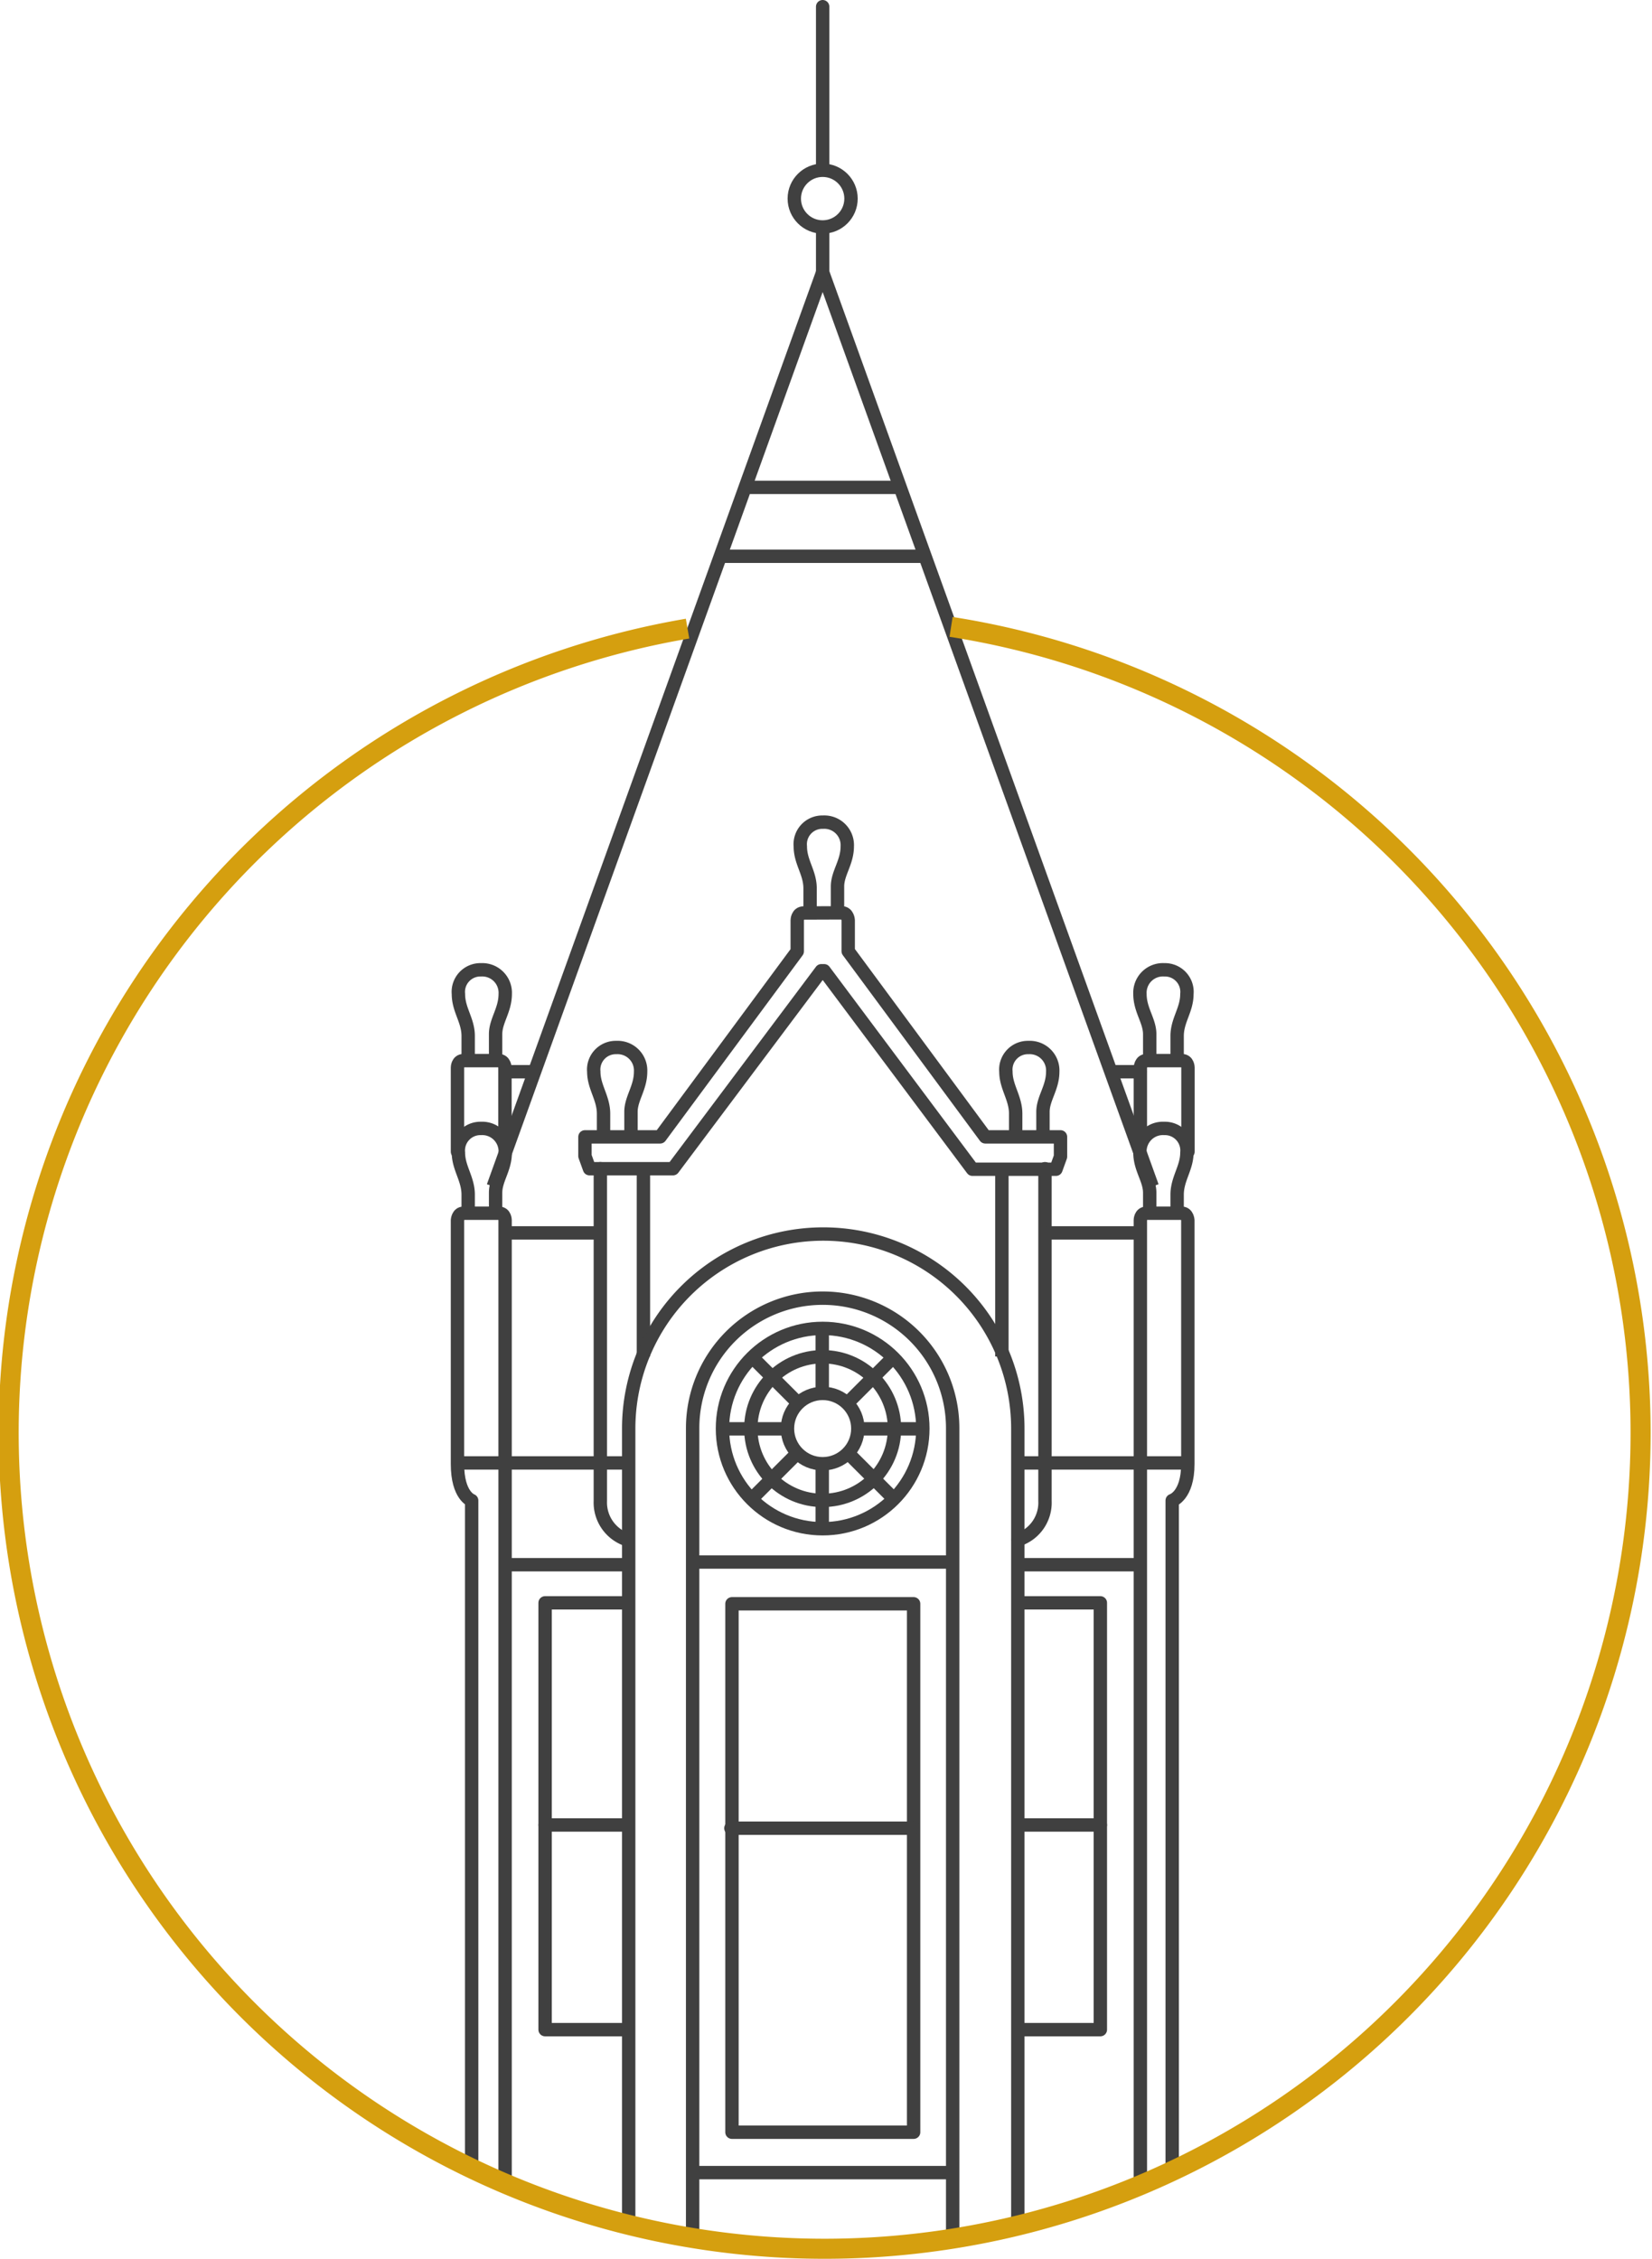 <svg xmlns="http://www.w3.org/2000/svg" viewBox="0 0 123.5 168.91"><defs><style>.cls-1,.cls-2,.cls-3{fill:none;}.cls-1,.cls-2{stroke:#404040;}.cls-1,.cls-3{stroke-miterlimit:10;}.cls-2{stroke-linecap:round;stroke-linejoin:round;}.cls-3{stroke:#d59f0f;stroke-width:1.5px;}</style></defs><title>Asset 1</title><g id="Layer_2" data-name="Layer 2"><g id="Layer_1-2" data-name="Layer 1"><polyline class="cls-1" points="36.87 88.71 61.5 20.36 86.14 88.71"/><circle class="cls-1" cx="61.5" cy="14.85" r="2.12"/><line class="cls-2" x1="61.5" y1="20.99" x2="61.5" y2="17.33"/><line class="cls-1" x1="54.09" y1="41.59" x2="68.92" y2="41.59"/><line class="cls-1" x1="56.05" y1="36.44" x2="67.11" y2="36.44"/><line class="cls-2" x1="61.5" y1="12.66" x2="61.5" y2="0.5"/><path class="cls-1" d="M35,79.16V77.46c0-1.18-.73-1.95-.73-3.14a1.65,1.65,0,0,1,1.69-1.81,1.72,1.72,0,0,1,1.81,1.81c0,1.2-.72,2-.72,3v1.94"/><path class="cls-2" d="M34.2,86.11V79.82s0-.52.45-.52H37.3c.42,0,.45.52.45.52v5.63"/><line class="cls-1" x1="34.35" y1="109.38" x2="46.95" y2="109.38"/><path class="cls-2" d="M44.88,87.38v24.84a2.93,2.93,0,0,0,2,2.9"/><line class="cls-1" x1="48.1" y1="87.5" x2="48.1" y2="101.42"/><line class="cls-2" x1="37.79" y1="80.13" x2="39.81" y2="80.13"/><line class="cls-2" x1="37.8" y1="92.18" x2="44.77" y2="92.18"/><line class="cls-1" x1="37.98" y1="116.99" x2="46.99" y2="116.99"/><polyline class="cls-2" points="46.85 119.84 40.75 119.84 40.75 151.75 46.72 151.75"/><line class="cls-2" x1="40.75" y1="136.45" x2="46.84" y2="136.45"/><path class="cls-1" d="M35,91V89.32c0-1.18-.73-2-.73-3.14a1.65,1.65,0,0,1,1.69-1.81,1.72,1.72,0,0,1,1.81,1.81c0,1.2-.72,2-.72,3v1.94"/><path class="cls-2" d="M37.76,162.89V91.23s0-.52-.45-.52H34.65c-.42,0-.45.52-.45.52v18.23c0,2.38,1.06,2.73,1.06,2.73V162"/><path class="cls-1" d="M88,79.16V77.46c0-1.18.73-1.95.73-3.14a1.65,1.65,0,0,0-1.69-1.81,1.72,1.72,0,0,0-1.82,1.81c0,1.2.73,2,.73,3v1.94"/><path class="cls-2" d="M88.81,86.11V79.82s0-.52-.45-.52H85.7c-.42,0-.45.52-.45.52v5.63"/><line class="cls-1" x1="88.65" y1="109.38" x2="75.97" y2="109.38"/><path class="cls-2" d="M78.12,87.38v24.84a2.91,2.91,0,0,1-2,2.9"/><line class="cls-1" x1="74.9" y1="87.5" x2="74.9" y2="101.42"/><line class="cls-2" x1="85.22" y1="80.13" x2="83.34" y2="80.13"/><line class="cls-2" x1="85.21" y1="92.18" x2="78.24" y2="92.18"/><line class="cls-1" x1="85.03" y1="116.99" x2="76.02" y2="116.99"/><polyline class="cls-2" points="76.15 119.84 82.26 119.84 82.26 151.75 76.18 151.75"/><line class="cls-2" x1="82.26" y1="136.45" x2="76.17" y2="136.45"/><path class="cls-1" d="M88,91V89.32c0-1.18.73-2,.73-3.14a1.65,1.65,0,0,0-1.69-1.81,1.72,1.72,0,0,0-1.82,1.81c0,1.2.73,2,.73,3v1.94"/><path class="cls-2" d="M85.25,163.13V91.23s0-.52.45-.52h2.65c.42,0,.45.52.45.52v18.23c0,2.38-1.17,2.73-1.17,2.73v49.93"/><circle class="cls-1" cx="61.5" cy="106.81" r="7.49"/><circle class="cls-1" cx="61.5" cy="106.81" r="5.37"/><circle class="cls-1" cx="61.5" cy="106.81" r="2.63"/><path class="cls-1" d="M47,166.17V106.81a14.54,14.54,0,1,1,29.09,0v59.45"/><path class="cls-1" d="M51.78,167.13V106.78a9.72,9.72,0,1,1,19.44,0v60.3"/><line class="cls-2" x1="52.07" y1="116.79" x2="71.1" y2="116.79"/><rect class="cls-2" x="54.72" y="119.91" width="13.58" height="39.51"/><line class="cls-2" x1="54.64" y1="136.69" x2="68.22" y2="136.69"/><line class="cls-2" x1="52.07" y1="162.44" x2="71.1" y2="162.44"/><path class="cls-1" d="M75.93,85V83.27c0-1.18-.73-2-.73-3.14a1.65,1.65,0,0,1,1.69-1.81,1.72,1.72,0,0,1,1.81,1.81c0,1.2-.73,2-.73,3v1.94"/><path class="cls-1" d="M60.56,68.12v-1.7c0-1.18-.73-1.95-.73-3.14a1.65,1.65,0,0,1,1.69-1.81,1.72,1.72,0,0,1,1.82,1.81c0,1.2-.73,2-.73,3v1.94"/><path class="cls-1" d="M45.12,85V83.27c0-1.18-.73-2-.73-3.14a1.65,1.65,0,0,1,1.69-1.81,1.72,1.72,0,0,1,1.81,1.81c0,1.2-.72,2-.72,3v1.94"/><path class="cls-2" d="M62.93,68.25c.45,0,.48.55.48.55v2.32L73.66,85h5.62v1.48l-.34.94H72.7L61.61,72.58H61.4L50.31,87.38H44.07l-.34-.94V85h5.62L59.6,71.13V68.81s0-.55.49-.55Z"/><line class="cls-1" x1="61.47" y1="104.19" x2="61.47" y2="99.48"/><line class="cls-1" x1="61.47" y1="114.23" x2="61.47" y2="109.42"/><line class="cls-1" x1="64.15" y1="106.83" x2="68.92" y2="106.83"/><line class="cls-1" x1="54.22" y1="106.83" x2="58.87" y2="106.83"/><line class="cls-1" x1="56.26" y1="101.5" x2="59.66" y2="104.9"/><line class="cls-1" x1="63.36" y1="108.6" x2="66.93" y2="112.17"/><line class="cls-1" x1="66.73" y1="101.53" x2="63.36" y2="104.9"/><line class="cls-1" x1="59.66" y1="108.6" x2="56.23" y2="112.03"/><path class="cls-3" d="M71.1,46.87A61,61,0,1,1,51.4,47"/></g></g></svg>
